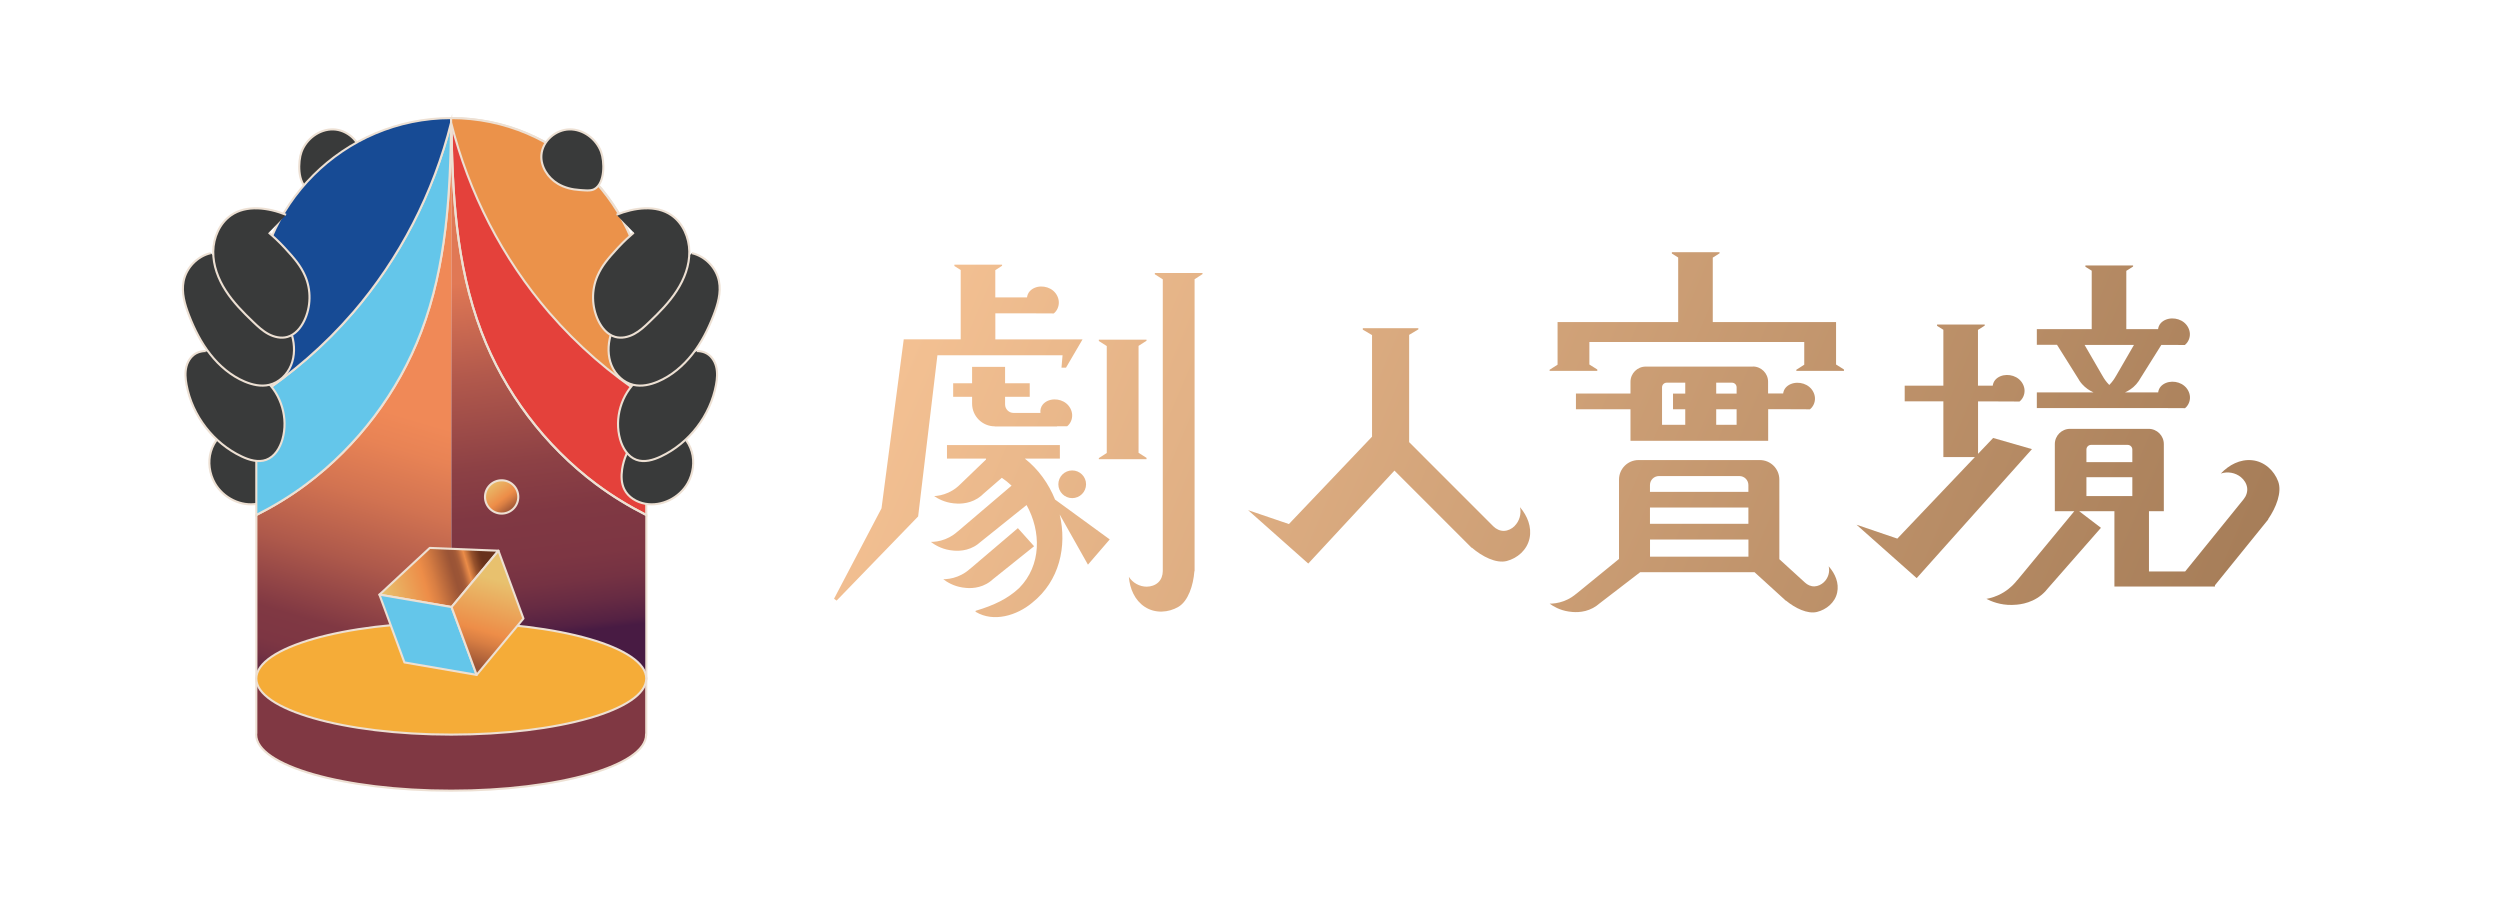 <svg xmlns="http://www.w3.org/2000/svg" width="220" height="80" fill="none" viewBox="0 0 220 80"><g clip-path="url(#clip0_220_68808)"><path fill="#393a3a" stroke="#ede0d3" stroke-miterlimit="10" stroke-width="0.186" d="M26.535 13.358C26.96 12.217 28.112 11.356 29.327 11.386C30.542 11.416 31.689 12.418 31.783 13.633C31.861 14.658 31.212 15.65 30.326 16.175C29.752 16.514 29.092 16.678 28.429 16.719C28.052 16.741 27.463 16.835 27.117 16.641C26.17 16.119 26.223 14.2 26.535 13.358Z"/><path fill="#393a3a" d="M20.401 37.663C19.511 38.021 18.825 38.819 18.557 39.739C18.288 40.66 18.434 41.681 18.903 42.516C19.634 43.805 21.195 44.599 22.652 44.33C23.409 44.193 24.143 43.753 24.486 43.063C24.754 42.527 24.765 41.893 24.68 41.297C24.542 40.373 24.165 39.467 23.509 38.807C22.854 38.144 21.896 37.757 20.971 37.891"/><path stroke="#ede0d3" stroke-miterlimit="10" stroke-width="0.186" d="M20.401 37.663C19.511 38.021 18.825 38.819 18.557 39.739C18.288 40.66 18.434 41.681 18.903 42.516C19.634 43.805 21.195 44.599 22.652 44.33C23.409 44.193 24.143 43.753 24.486 43.063C24.754 42.527 24.765 41.893 24.68 41.297C24.542 40.373 24.165 39.467 23.509 38.807C22.854 38.144 21.896 37.757 20.971 37.891"/><path fill="url(#paint0_linear_220_68808)" d="M37.075 29.204C35.055 34.511 31.5 39.225 26.949 42.623C25.574 43.652 24.102 44.543 22.57 45.322V59.711H39.717V10.391C39.661 16.79 39.344 23.252 37.078 29.204H37.075Z"/><path fill="url(#paint1_linear_220_68808)" d="M56.882 45.322C55.35 44.543 53.878 43.652 52.503 42.623C47.953 39.221 44.398 34.511 42.378 29.204C40.112 23.252 39.791 16.79 39.739 10.391C39.735 10.391 39.732 10.391 39.728 10.391C39.728 10.391 39.721 10.391 39.717 10.391V59.714H56.886V45.325L56.882 45.322Z"/><path fill="#e4413b" stroke="#ede0d3" stroke-miterlimit="10" stroke-width="0.186" d="M52.492 42.623C53.867 43.652 55.339 44.543 56.871 45.322V27.549C56.871 18.076 49.197 10.399 39.724 10.391C39.78 16.79 40.097 23.252 42.363 29.204C44.383 34.511 47.938 39.225 52.488 42.623H52.492Z"/><path stroke="#ede0d3" stroke-miterlimit="10" stroke-width="0.186" d="M52.492 42.623C47.941 39.221 44.386 34.511 42.366 29.204C40.1 23.252 39.78 16.79 39.728 10.391C39.724 10.391 39.72 10.391 39.717 10.391C39.717 10.391 39.709 10.391 39.705 10.391C39.65 16.79 39.333 23.252 37.067 29.204C35.047 34.511 31.492 39.225 26.941 42.623C25.566 43.652 24.094 44.543 22.562 45.322V59.711H56.878V45.322C55.346 44.543 53.874 43.652 52.499 42.623H52.492Z"/><path fill="#64c6ea" stroke="#ede0d3" stroke-miterlimit="10" stroke-width="0.186" d="M31.03 27.549C28.57 30.396 25.701 32.878 22.555 34.943V45.322C24.087 44.543 25.559 43.652 26.934 42.624C31.484 39.221 35.04 34.511 37.059 29.204C39.281 23.375 39.631 17.058 39.694 10.79C38.155 16.947 35.178 22.742 31.03 27.549Z"/><path fill="#174b95" stroke="#ede0d3" stroke-miterlimit="10" stroke-width="0.186" d="M31.03 27.549C35.178 22.745 38.159 16.95 39.695 10.79C39.695 10.656 39.695 10.522 39.698 10.391C30.229 10.399 22.552 18.076 22.552 27.549V34.943C25.697 32.878 28.567 30.396 31.026 27.549H31.03Z"/><path fill="#eb924a" stroke="#ede0d3" stroke-miterlimit="10" stroke-width="0.186" d="M48.363 27.549C44.215 22.745 41.233 16.95 39.698 10.79C39.698 10.656 39.698 10.522 39.694 10.391C49.164 10.399 56.841 18.076 56.841 27.549V34.943C53.696 32.878 50.826 30.396 48.366 27.549H48.363Z"/><path fill="#803843" stroke="#ede0d3" stroke-miterlimit="10" stroke-width="0.186" d="M22.555 59.711V64.503C22.551 64.552 22.544 64.596 22.544 64.645C22.544 67.369 30.225 69.579 39.702 69.579C49.179 69.579 56.859 67.369 56.859 64.645H56.871V59.711H22.555Z"/><path fill="#f5ac38" stroke="#ede0d3" stroke-miterlimit="10" stroke-width="0.186" d="M39.713 64.645C49.189 64.645 56.871 62.436 56.871 59.711C56.871 56.986 49.189 54.776 39.713 54.776C30.237 54.776 22.555 56.986 22.555 59.711C22.555 62.436 30.237 64.645 39.713 64.645Z"/><path fill="url(#paint2_linear_220_68808)" stroke="#ede0d3" stroke-linejoin="round" stroke-width="0.186" d="M43.861 48.463L37.82 48.217L33.389 52.328L39.739 53.42L43.861 48.463Z"/><path fill="#64c6ea" stroke="#ede0d3" stroke-linejoin="round" stroke-width="0.186" d="M41.945 59.39L35.591 58.294L33.389 52.328L39.739 53.42L41.945 59.39Z"/><path fill="url(#paint3_linear_220_68808)" stroke="#ede0d3" stroke-linejoin="round" stroke-width="0.186" d="M41.946 59.39L46.063 54.43L43.861 48.463L39.739 53.42L41.946 59.39Z"/><path fill="url(#paint4_linear_220_68808)" stroke="#ede0d3" stroke-linejoin="round" stroke-width="0.186" d="M44.144 45.195C44.953 45.195 45.609 44.539 45.609 43.73C45.609 42.922 44.953 42.266 44.144 42.266C43.335 42.266 42.68 42.922 42.68 43.73C42.68 44.539 43.335 45.195 44.144 45.195Z"/><path fill="#393a3a" d="M22.771 33.005C22.95 33.147 23.159 33.292 23.331 33.445C24.762 34.708 25.38 36.821 24.855 38.659C24.635 39.423 24.177 40.187 23.431 40.462C22.727 40.719 21.94 40.489 21.266 40.168C18.776 38.994 16.917 36.575 16.418 33.87C16.317 33.333 16.272 32.77 16.41 32.241C16.548 31.712 16.902 31.216 17.413 31.019C17.632 30.933 17.871 30.892 18.106 30.892"/><path stroke="#ede0d3" stroke-miterlimit="10" stroke-width="0.186" d="M22.771 33.005C22.95 33.147 23.159 33.292 23.331 33.445C24.762 34.708 25.38 36.821 24.855 38.659C24.635 39.423 24.177 40.187 23.431 40.462C22.727 40.719 21.94 40.489 21.266 40.168C18.776 38.994 16.917 36.575 16.418 33.87C16.317 33.333 16.272 32.77 16.41 32.241C16.548 31.712 16.902 31.216 17.413 31.019C17.632 30.933 17.871 30.892 18.106 30.892"/><path fill="#393a3a" d="M18.546 22.276C17.364 22.548 16.388 23.562 16.157 24.75C15.959 25.761 16.265 26.8 16.637 27.758C17.107 28.973 17.7 30.151 18.505 31.175C19.309 32.2 20.334 33.072 21.531 33.579C22.213 33.866 22.973 34.038 23.692 33.866C24.56 33.665 25.272 32.975 25.611 32.148C25.951 31.324 25.939 30.382 25.701 29.524"/><path stroke="#ede0d3" stroke-miterlimit="10" stroke-width="0.186" d="M18.546 22.276C17.364 22.548 16.388 23.562 16.157 24.75C15.959 25.761 16.265 26.8 16.637 27.758C17.107 28.973 17.7 30.151 18.505 31.175C19.309 32.2 20.334 33.072 21.531 33.579C22.213 33.866 22.973 34.038 23.692 33.866C24.56 33.665 25.272 32.975 25.611 32.148C25.951 31.324 25.939 30.382 25.701 29.524"/><path fill="#393a3a" d="M23.651 20.472C24.009 20.774 24.512 21.221 25.06 21.818C25.932 22.768 26.453 23.379 26.845 24.27C27.392 25.515 27.366 27.002 26.77 28.228C26.465 28.861 25.969 29.454 25.291 29.648C24.739 29.804 24.139 29.666 23.632 29.398C23.125 29.13 22.701 28.734 22.287 28.336C21.4 27.49 20.532 26.61 19.868 25.582C19.201 24.553 18.747 23.357 18.765 22.131C18.784 20.905 19.32 19.656 20.323 18.952C21.683 17.994 23.632 18.277 25.175 18.9"/><path stroke="#ede0d3" stroke-miterlimit="10" stroke-width="0.186" d="M23.651 20.472C24.009 20.774 24.512 21.221 25.06 21.818C25.932 22.768 26.453 23.379 26.845 24.27C27.392 25.515 27.366 27.002 26.77 28.228C26.465 28.861 25.969 29.454 25.291 29.648C24.739 29.804 24.139 29.666 23.632 29.398C23.125 29.13 22.701 28.734 22.287 28.336C21.4 27.49 20.532 26.61 19.868 25.582C19.201 24.553 18.747 23.357 18.765 22.131C18.784 20.905 19.32 19.656 20.323 18.952C21.683 17.994 23.632 18.277 25.175 18.9"/><path fill="#393a3a" stroke="#ede0d3" stroke-miterlimit="10" stroke-width="0.186" d="M52.891 13.358C52.466 12.217 51.314 11.356 50.099 11.386C48.885 11.416 47.737 12.418 47.644 13.633C47.565 14.658 48.214 15.65 49.101 16.175C49.675 16.514 50.334 16.678 50.998 16.719C51.374 16.741 51.963 16.835 52.309 16.641C53.256 16.119 53.204 14.2 52.891 13.358Z"/><path fill="#393a3a" d="M59.025 37.663C59.916 38.021 60.601 38.819 60.87 39.739C61.138 40.66 60.993 41.681 60.523 42.516C59.793 43.805 58.231 44.599 56.774 44.33C56.018 44.193 55.283 43.753 54.941 43.063C54.672 42.527 54.661 41.893 54.747 41.297C54.885 40.373 55.261 39.467 55.917 38.807C56.573 38.144 57.531 37.757 58.455 37.891"/><path stroke="#ede0d3" stroke-miterlimit="10" stroke-width="0.186" d="M59.025 37.663C59.916 38.021 60.601 38.819 60.87 39.739C61.138 40.66 60.993 41.681 60.523 42.516C59.793 43.805 58.231 44.599 56.774 44.33C56.018 44.193 55.283 43.753 54.941 43.063C54.672 42.527 54.661 41.893 54.747 41.297C54.885 40.373 55.261 39.467 55.917 38.807C56.573 38.144 57.531 37.757 58.455 37.891"/><path fill="#393a3a" d="M56.655 33.005C56.476 33.147 56.267 33.292 56.096 33.445C54.665 34.708 54.046 36.821 54.572 38.659C54.791 39.423 55.25 40.187 55.995 40.462C56.699 40.719 57.486 40.489 58.16 40.168C60.65 38.994 62.509 36.575 63.009 33.87C63.109 33.333 63.154 32.77 63.016 32.241C62.878 31.712 62.524 31.216 62.014 31.019C61.794 30.933 61.555 30.892 61.321 30.892"/><path stroke="#ede0d3" stroke-miterlimit="10" stroke-width="0.186" d="M56.655 33.005C56.476 33.147 56.267 33.292 56.096 33.445C54.665 34.708 54.046 36.821 54.572 38.659C54.791 39.423 55.25 40.187 55.995 40.462C56.699 40.719 57.486 40.489 58.16 40.168C60.65 38.994 62.509 36.575 63.009 33.87C63.109 33.333 63.154 32.77 63.016 32.241C62.878 31.712 62.524 31.216 62.014 31.019C61.794 30.933 61.555 30.892 61.321 30.892"/><path fill="#393a3a" d="M60.881 22.276C62.062 22.548 63.039 23.562 63.27 24.75C63.467 25.761 63.162 26.8 62.789 27.758C62.319 28.973 61.727 30.151 60.922 31.175C60.117 32.2 59.092 33.072 57.896 33.579C57.214 33.866 56.454 34.038 55.734 33.866C54.866 33.665 54.154 32.975 53.815 32.148C53.476 31.324 53.487 30.382 53.726 29.524"/><path stroke="#ede0d3" stroke-miterlimit="10" stroke-width="0.186" d="M60.881 22.276C62.062 22.548 63.039 23.562 63.27 24.75C63.467 25.761 63.162 26.8 62.789 27.758C62.319 28.973 61.727 30.151 60.922 31.175C60.117 32.2 59.092 33.072 57.896 33.579C57.214 33.866 56.454 34.038 55.734 33.866C54.866 33.665 54.154 32.975 53.815 32.148C53.476 31.324 53.487 30.382 53.726 29.524"/><path fill="#393a3a" d="M55.775 20.472C55.418 20.774 54.914 21.221 54.367 21.817C53.495 22.768 52.973 23.379 52.582 24.27C52.034 25.514 52.06 27.001 52.656 28.227C52.962 28.861 53.457 29.453 54.136 29.647C54.687 29.804 55.287 29.666 55.794 29.398C56.301 29.129 56.726 28.734 57.139 28.335C58.026 27.489 58.895 26.61 59.558 25.581C60.225 24.553 60.68 23.357 60.661 22.131C60.642 20.904 60.106 19.656 59.103 18.952C57.743 17.994 55.794 18.277 54.251 18.899"/><path stroke="#ede0d3" stroke-miterlimit="10" stroke-width="0.186" d="M55.775 20.472C55.418 20.774 54.914 21.221 54.367 21.817C53.495 22.768 52.973 23.379 52.582 24.27C52.034 25.514 52.06 27.001 52.656 28.227C52.962 28.861 53.457 29.453 54.136 29.647C54.687 29.804 55.287 29.666 55.794 29.398C56.301 29.129 56.726 28.734 57.139 28.335C58.026 27.489 58.895 26.61 59.558 25.581C60.225 24.553 60.68 23.357 60.661 22.131C60.642 20.904 60.106 19.656 59.103 18.952C57.743 17.994 55.794 18.277 54.251 18.899"/><path fill="url(#paint5_linear_220_68808)" d="M192.273 35.927C192.571 35.692 192.735 35.304 192.717 34.928C192.698 34.551 192.504 34.19 192.21 33.948C191.915 33.706 191.528 33.583 191.144 33.59C190.764 33.597 190.372 33.743 190.13 34.033C190.011 34.175 189.94 34.354 189.918 34.533H186.996C187.324 34.384 187.682 34.16 187.991 33.81C188.166 33.612 188.282 33.426 188.356 33.288L190.197 30.352L192.266 30.359C192.564 30.124 192.728 29.737 192.709 29.36C192.69 28.984 192.497 28.622 192.202 28.38C191.908 28.138 191.52 28.015 191.136 28.022C190.756 28.03 190.365 28.175 190.123 28.466C190.003 28.607 189.933 28.786 189.91 28.965H187.115V23.834L187.712 23.453V23.36H183.515V23.476L184.071 23.822V28.965H179.241V30.344H181.018L182.863 33.285C182.938 33.422 183.053 33.612 183.228 33.806C183.538 34.157 183.899 34.38 184.223 34.529H179.241V35.908H189.679L192.262 35.919L192.273 35.927ZM183.441 30.352H187.79L186.206 33.091H186.202C186.094 33.292 185.908 33.583 185.617 33.877C185.326 33.583 185.136 33.292 185.032 33.091H185.028L183.444 30.355L183.441 30.352Z"/><path fill="url(#paint6_linear_220_68808)" d="M93.504 31.265L93.411 32.357H93.806L95.263 29.867H87.59V27.572H90.15L92.733 27.583C93.031 27.344 93.195 26.953 93.176 26.569C93.158 26.185 92.964 25.82 92.67 25.574C92.375 25.328 91.988 25.205 91.604 25.212C91.224 25.22 90.832 25.369 90.59 25.663C90.471 25.805 90.4 25.988 90.378 26.17H87.586V23.774L88.183 23.386V23.29H83.986V23.409L84.542 23.763V29.863H79.529L77.573 44.733L73.395 52.69L73.622 52.853L80.796 45.445L82.492 31.265H93.501H93.504Z"/><path fill="url(#paint7_linear_220_68808)" d="M87.552 37.526H93.023V37.514H93.906C94.205 37.279 94.369 36.888 94.35 36.504C94.331 36.12 94.138 35.755 93.843 35.509C93.549 35.263 93.161 35.14 92.777 35.148C92.397 35.155 92.006 35.304 91.764 35.599C91.596 35.804 91.525 36.08 91.559 36.337H89.192C88.782 36.337 88.447 36.001 88.447 35.591V34.92H90.616V33.728H88.447V32.282H85.544V33.728H83.878V34.92H85.544V35.517C85.544 36.624 86.442 37.518 87.545 37.518L87.552 37.526Z"/><path fill="url(#paint8_linear_220_68808)" d="M154.257 32.26H144.825C144.083 32.26 143.483 32.86 143.483 33.601V34.634H138.683V36.013H143.483V37.38V38.793H146.259H152.822H155.599V36.009H156.691L159.273 36.02C159.571 35.785 159.735 35.398 159.717 35.021C159.698 34.645 159.504 34.283 159.21 34.041C158.915 33.799 158.528 33.676 158.144 33.683C157.764 33.691 157.373 33.836 157.13 34.127C157.011 34.269 156.94 34.447 156.918 34.626H155.591V33.594C155.591 32.852 154.991 32.252 154.25 32.252L154.257 32.26ZM152.822 34.086V34.637H151.026V33.676H152.412C152.64 33.676 152.822 33.858 152.822 34.086ZM146.259 34.086C146.259 33.858 146.442 33.676 146.669 33.676H148.302V34.637H147.225V36.016H148.302V37.384H146.259V34.086ZM152.822 37.384H151.026V36.016H152.822V37.384Z"/><path fill="url(#paint9_linear_220_68808)" d="M101.629 24.139L102.325 24.583V50.26C102.325 50.629 102.191 51.005 101.923 51.255C101.655 51.504 101.282 51.624 100.917 51.627C100.291 51.631 99.672 51.292 99.34 50.759C99.422 51.806 99.858 52.824 100.738 53.401C101.662 54.009 102.832 53.912 103.701 53.401C104.565 52.891 105.012 51.508 105.106 50.267H105.124V24.572L105.821 24.121V24.024H101.625V24.143L101.629 24.139Z"/><path fill="url(#paint10_linear_220_68808)" d="M100.193 40.41H100.894V40.291L100.193 39.847V30.437L100.894 29.986V29.89H96.698V30.009L97.395 30.452V39.862L96.698 40.313V40.41H97.395H100.193Z"/><path fill="url(#paint11_linear_220_68808)" d="M161.573 30.095V28.339H158.774H150.724V22.671L151.321 22.291V22.194H150.724H147.68H147.124V22.313L147.68 22.66V28.339H139.865H137.066V30.095V32.092L136.365 32.539V32.636H137.066H139.865H140.562V32.517L139.865 32.077V30.095H158.774V32.092L158.077 32.539V32.636H158.774H161.573H162.27V32.517L161.573 32.077V30.095Z"/><path fill="url(#paint12_linear_220_68808)" d="M199.596 45.687C200.304 44.662 200.83 43.309 200.479 42.367C200.129 41.42 199.279 40.608 198.176 40.499C197.129 40.395 196.153 40.909 195.43 41.673C196.022 41.468 196.715 41.591 197.2 41.99C197.483 42.221 197.696 42.549 197.748 42.914C197.8 43.276 197.67 43.652 197.435 43.939L192.296 50.286H189.109V44.983H190.417V39.08C190.417 38.338 189.817 37.738 189.076 37.738H182.166C181.425 37.738 180.825 38.338 180.825 39.08V44.983H182.539L177.538 51.038H177.527C177.31 51.322 176.923 51.754 176.323 52.123C175.723 52.492 175.156 52.637 174.806 52.701C175.224 52.917 176.021 53.256 177.053 53.234C177.456 53.226 178.633 53.189 179.647 52.358C179.912 52.142 180.098 51.925 180.225 51.761L184.883 46.447L182.968 44.986H186.068V51.616H194.915V51.504L199.611 45.702L199.596 45.691V45.687ZM184.015 39.15H187.235C187.462 39.15 187.645 39.333 187.645 39.56V40.667H183.605V39.56C183.605 39.333 183.788 39.15 184.015 39.15ZM183.605 41.994H187.645V43.652H183.605V41.994Z"/><path fill="url(#paint13_linear_220_68808)" d="M90.184 40.358H93.269V39.165H83.334V40.358H86.774C86.77 40.384 86.766 40.414 86.766 40.44L84.504 42.616C84.307 42.818 83.96 43.123 83.453 43.35C82.947 43.581 82.488 43.641 82.205 43.656C82.51 43.868 83.103 44.208 83.915 44.293C84.232 44.327 85.16 44.409 86.036 43.857C86.263 43.712 86.435 43.563 86.546 43.447L88.16 42.046C88.466 42.251 88.749 42.482 89.017 42.736L84.277 46.772H84.269C84.061 46.962 83.699 47.245 83.181 47.446C82.663 47.651 82.205 47.684 81.918 47.688C82.212 47.916 82.786 48.288 83.595 48.415C83.912 48.463 84.832 48.598 85.734 48.091C85.969 47.96 86.144 47.815 86.267 47.707L90.337 44.442C91.626 46.757 91.663 49.749 89.684 51.75C88.674 52.69 87.482 53.263 85.887 53.74C85.838 53.755 85.827 53.822 85.872 53.849C87.445 54.791 89.487 54.162 90.825 53.047C93.247 51.121 93.907 48.072 93.255 45.281L95.74 49.69L97.656 47.468L92.845 43.962C92.282 42.56 91.38 41.297 90.188 40.358H90.184Z"/><path fill="url(#paint14_linear_220_68808)" d="M133.291 46.287C133.041 46.533 132.706 46.705 132.359 46.716C132.009 46.731 131.666 46.567 131.412 46.317L124.004 38.908V29.468L124.816 28.984V28.883H119.927V29.01L120.739 29.487V38.428L113.424 46.116L109.831 44.893L115.127 49.593L122.711 41.413L129.113 47.815L129.508 48.21L129.523 48.195C130.425 48.974 131.662 49.608 132.594 49.369C133.529 49.127 134.386 48.4 134.602 47.364C134.807 46.377 134.412 45.397 133.76 44.633C133.898 45.218 133.708 45.866 133.283 46.287H133.291Z"/><path fill="url(#paint15_linear_220_68808)" d="M87.359 50.986L91 48.069L89.573 46.477L85.369 50.055H85.361C85.153 50.245 84.791 50.528 84.273 50.729C83.755 50.934 83.297 50.968 83.01 50.972C83.304 51.199 83.878 51.572 84.687 51.698C85.004 51.747 85.924 51.881 86.826 51.374C87.061 51.244 87.236 51.098 87.359 50.99V50.986Z"/><path fill="url(#paint16_linear_220_68808)" d="M94.354 43.835C95.027 43.835 95.573 43.289 95.573 42.616C95.573 41.943 95.027 41.398 94.354 41.398C93.681 41.398 93.135 41.943 93.135 42.616C93.135 43.289 93.681 43.835 94.354 43.835Z"/><path fill="url(#paint17_linear_220_68808)" d="M160.499 51.236C160.279 51.445 159.981 51.59 159.672 51.601C159.362 51.613 159.057 51.475 158.833 51.262L156.582 49.209V42.203C156.582 41.252 155.811 40.485 154.864 40.485H144.191C143.241 40.485 142.473 41.256 142.473 42.203V49.187L138.728 52.242H138.72C138.512 52.421 138.15 52.697 137.632 52.891C137.114 53.085 136.656 53.122 136.369 53.122C136.663 53.338 137.237 53.696 138.046 53.815C138.362 53.864 139.283 53.99 140.185 53.502C140.42 53.375 140.595 53.241 140.718 53.133L144.336 50.353H154.398L157.16 52.868L157.171 52.857C157.972 53.517 159.064 54.054 159.892 53.852C160.719 53.647 161.479 53.032 161.669 52.153C161.852 51.318 161.502 50.483 160.924 49.835C161.047 50.331 160.879 50.882 160.499 51.236ZM153.858 46.093H145.197V44.662H153.858V46.093ZM145.991 41.893H153.068C153.504 41.893 153.858 42.247 153.858 42.683V43.283H145.197V42.683C145.197 42.247 145.551 41.893 145.987 41.893H145.991ZM145.201 47.476H153.862V48.989H145.201V47.476Z"/><path fill="url(#paint18_linear_220_68808)" d="M175.399 38.539L174.068 39.937V35.323H175.134L177.717 35.334C178.015 35.099 178.179 34.712 178.16 34.336C178.141 33.959 177.948 33.598 177.653 33.355C177.359 33.113 176.971 32.99 176.587 32.998C176.207 33.005 175.816 33.15 175.574 33.441C175.455 33.583 175.384 33.762 175.361 33.94H174.061V29.032L174.657 28.652V28.559H170.461V28.675L171.016 29.021V33.94H167.614V35.319H171.016V40.22H173.792L166.965 47.398L163.373 46.175L168.668 50.875L178.812 39.523L175.391 38.539H175.399Z"/></g><defs><linearGradient id="paint0_linear_220_68808" x1="28.41" x2="35.893" y1="61.775" y2="36.404" gradientUnits="userSpaceOnUse"><stop stop-color="#481b43"/><stop offset="0.02" stop-color="#542143"/><stop offset="0.06" stop-color="#672b43"/><stop offset="0.1" stop-color="#753243"/><stop offset="0.15" stop-color="#7d3643"/><stop offset="0.25" stop-color="#803843"/><stop offset="0.48" stop-color="#ae594b"/><stop offset="0.7" stop-color="#d27351"/><stop offset="0.88" stop-color="#e88355"/><stop offset="0.99" stop-color="#f08957"/></linearGradient><linearGradient id="paint1_linear_220_68808" x1="48.694" x2="44.901" y1="55.827" y2="24.038" gradientUnits="userSpaceOnUse"><stop stop-color="#481b43"/><stop offset="0.02" stop-color="#542143"/><stop offset="0.08" stop-color="#672b43"/><stop offset="0.14" stop-color="#753243"/><stop offset="0.21" stop-color="#7d3643"/><stop offset="0.34" stop-color="#803843"/><stop offset="0.48" stop-color="#8d4145"/><stop offset="0.73" stop-color="#b2594c"/><stop offset="0.99" stop-color="#e07855"/></linearGradient><linearGradient id="paint2_linear_220_68808" x1="33.698" x2="42.646" y1="52.287" y2="49.704" gradientUnits="userSpaceOnUse"><stop stop-color="#e8c16e"/><stop offset="0.41" stop-color="#ed8d48"/><stop offset="0.5" stop-color="#d87e43"/><stop offset="0.67" stop-color="#a25937"/><stop offset="0.7" stop-color="#9a5436"/><stop offset="0.74" stop-color="#9c5536"/><stop offset="0.77" stop-color="#a55c38"/><stop offset="0.79" stop-color="#b5663c"/><stop offset="0.81" stop-color="#cb7641"/><stop offset="0.84" stop-color="#eb8c48"/><stop offset="0.88" stop-color="#bc6c38"/><stop offset="0.91" stop-color="#97522c"/><stop offset="0.95" stop-color="#7d4023"/><stop offset="0.98" stop-color="#6d351d"/><stop offset="1" stop-color="#68321c"/></linearGradient><linearGradient id="paint3_linear_220_68808" x1="43.738" x2="40.596" y1="51.031" y2="61.913" gradientUnits="userSpaceOnUse"><stop stop-color="#e8c16e"/><stop offset="0.41" stop-color="#ed8d48"/><stop offset="0.5" stop-color="#d87e43"/><stop offset="0.67" stop-color="#a25937"/><stop offset="0.7" stop-color="#9a5436"/><stop offset="0.74" stop-color="#9c5536"/><stop offset="0.77" stop-color="#a55c38"/><stop offset="0.79" stop-color="#b5663c"/><stop offset="0.81" stop-color="#cb7641"/><stop offset="0.84" stop-color="#eb8c48"/><stop offset="0.88" stop-color="#bc6c38"/><stop offset="0.91" stop-color="#97522c"/><stop offset="0.95" stop-color="#7d4023"/><stop offset="0.98" stop-color="#6d351d"/><stop offset="1" stop-color="#68321c"/></linearGradient><linearGradient id="paint4_linear_220_68808" x1="43.145" x2="45.866" y1="42.426" y2="45.974" gradientUnits="userSpaceOnUse"><stop stop-color="#e8c16e"/><stop offset="0.41" stop-color="#ed8d48"/><stop offset="0.5" stop-color="#d87e43"/><stop offset="0.67" stop-color="#a25937"/><stop offset="0.7" stop-color="#9a5436"/><stop offset="0.74" stop-color="#9c5536"/><stop offset="0.77" stop-color="#a55c38"/><stop offset="0.79" stop-color="#b5663c"/><stop offset="0.81" stop-color="#cb7641"/><stop offset="0.84" stop-color="#eb8c48"/><stop offset="0.88" stop-color="#bc6c38"/><stop offset="0.91" stop-color="#97522c"/><stop offset="0.95" stop-color="#7d4023"/><stop offset="0.98" stop-color="#6d351d"/><stop offset="1" stop-color="#68321c"/></linearGradient><linearGradient id="paint5_linear_220_68808" x1="96.131" x2="212.967" y1="-7.482" y2="42.165" gradientUnits="userSpaceOnUse"><stop stop-color="#f3c092"/><stop offset="1" stop-color="#9f7753"/></linearGradient><linearGradient id="paint6_linear_220_68808" x1="77.405" x2="194.245" y1="36.586" y2="86.234" gradientUnits="userSpaceOnUse"><stop stop-color="#f3c092"/><stop offset="1" stop-color="#9f7753"/></linearGradient><linearGradient id="paint7_linear_220_68808" x1="79.6" x2="196.439" y1="31.421" y2="81.068" gradientUnits="userSpaceOnUse"><stop stop-color="#f3c092"/><stop offset="1" stop-color="#9f7753"/></linearGradient><linearGradient id="paint8_linear_220_68808" x1="88.786" x2="205.622" y1="9.806" y2="59.454" gradientUnits="userSpaceOnUse"><stop stop-color="#f3c092"/><stop offset="1" stop-color="#9f7753"/></linearGradient><linearGradient id="paint9_linear_220_68808" x1="80.591" x2="197.427" y1="29.092" y2="78.739" gradientUnits="userSpaceOnUse"><stop stop-color="#f3c092"/><stop offset="1" stop-color="#9f7753"/></linearGradient><linearGradient id="paint10_linear_220_68808" x1="81.195" x2="198.031" y1="27.668" y2="77.316" gradientUnits="userSpaceOnUse"><stop stop-color="#f3c092"/><stop offset="1" stop-color="#9f7753"/></linearGradient><linearGradient id="paint11_linear_220_68808" x1="90.87" x2="207.706" y1="4.906" y2="54.553" gradientUnits="userSpaceOnUse"><stop stop-color="#f3c092"/><stop offset="1" stop-color="#9f7753"/></linearGradient><linearGradient id="paint12_linear_220_68808" x1="90.504" x2="207.344" y1="5.759" y2="55.406" gradientUnits="userSpaceOnUse"><stop stop-color="#f3c092"/><stop offset="1" stop-color="#9f7753"/></linearGradient><linearGradient id="paint13_linear_220_68808" x1="75.691" x2="192.527" y1="40.622" y2="90.27" gradientUnits="userSpaceOnUse"><stop stop-color="#f3c092"/><stop offset="1" stop-color="#9f7753"/></linearGradient><linearGradient id="paint14_linear_220_68808" x1="82.962" x2="199.801" y1="23.509" y2="73.157" gradientUnits="userSpaceOnUse"><stop stop-color="#f3c092"/><stop offset="1" stop-color="#9f7753"/></linearGradient><linearGradient id="paint15_linear_220_68808" x1="74.371" x2="191.211" y1="43.723" y2="93.37" gradientUnits="userSpaceOnUse"><stop stop-color="#f3c092"/><stop offset="1" stop-color="#9f7753"/></linearGradient><linearGradient id="paint16_linear_220_68808" x1="77.826" x2="194.666" y1="35.595" y2="85.242" gradientUnits="userSpaceOnUse"><stop stop-color="#f3c092"/><stop offset="1" stop-color="#9f7753"/></linearGradient><linearGradient id="paint17_linear_220_68808" x1="84.169" x2="201.008" y1="20.67" y2="70.313" gradientUnits="userSpaceOnUse"><stop stop-color="#f3c092"/><stop offset="1" stop-color="#9f7753"/></linearGradient><linearGradient id="paint18_linear_220_68808" x1="90.694" x2="207.534" y1="5.312" y2="54.959" gradientUnits="userSpaceOnUse"><stop stop-color="#f3c092"/><stop offset="1" stop-color="#9f7753"/></linearGradient><clipPath id="clip0_220_68808"><path fill="#fff" d="M0 0H184.845V60H0z" transform="translate(16 10)"/></clipPath></defs></svg>